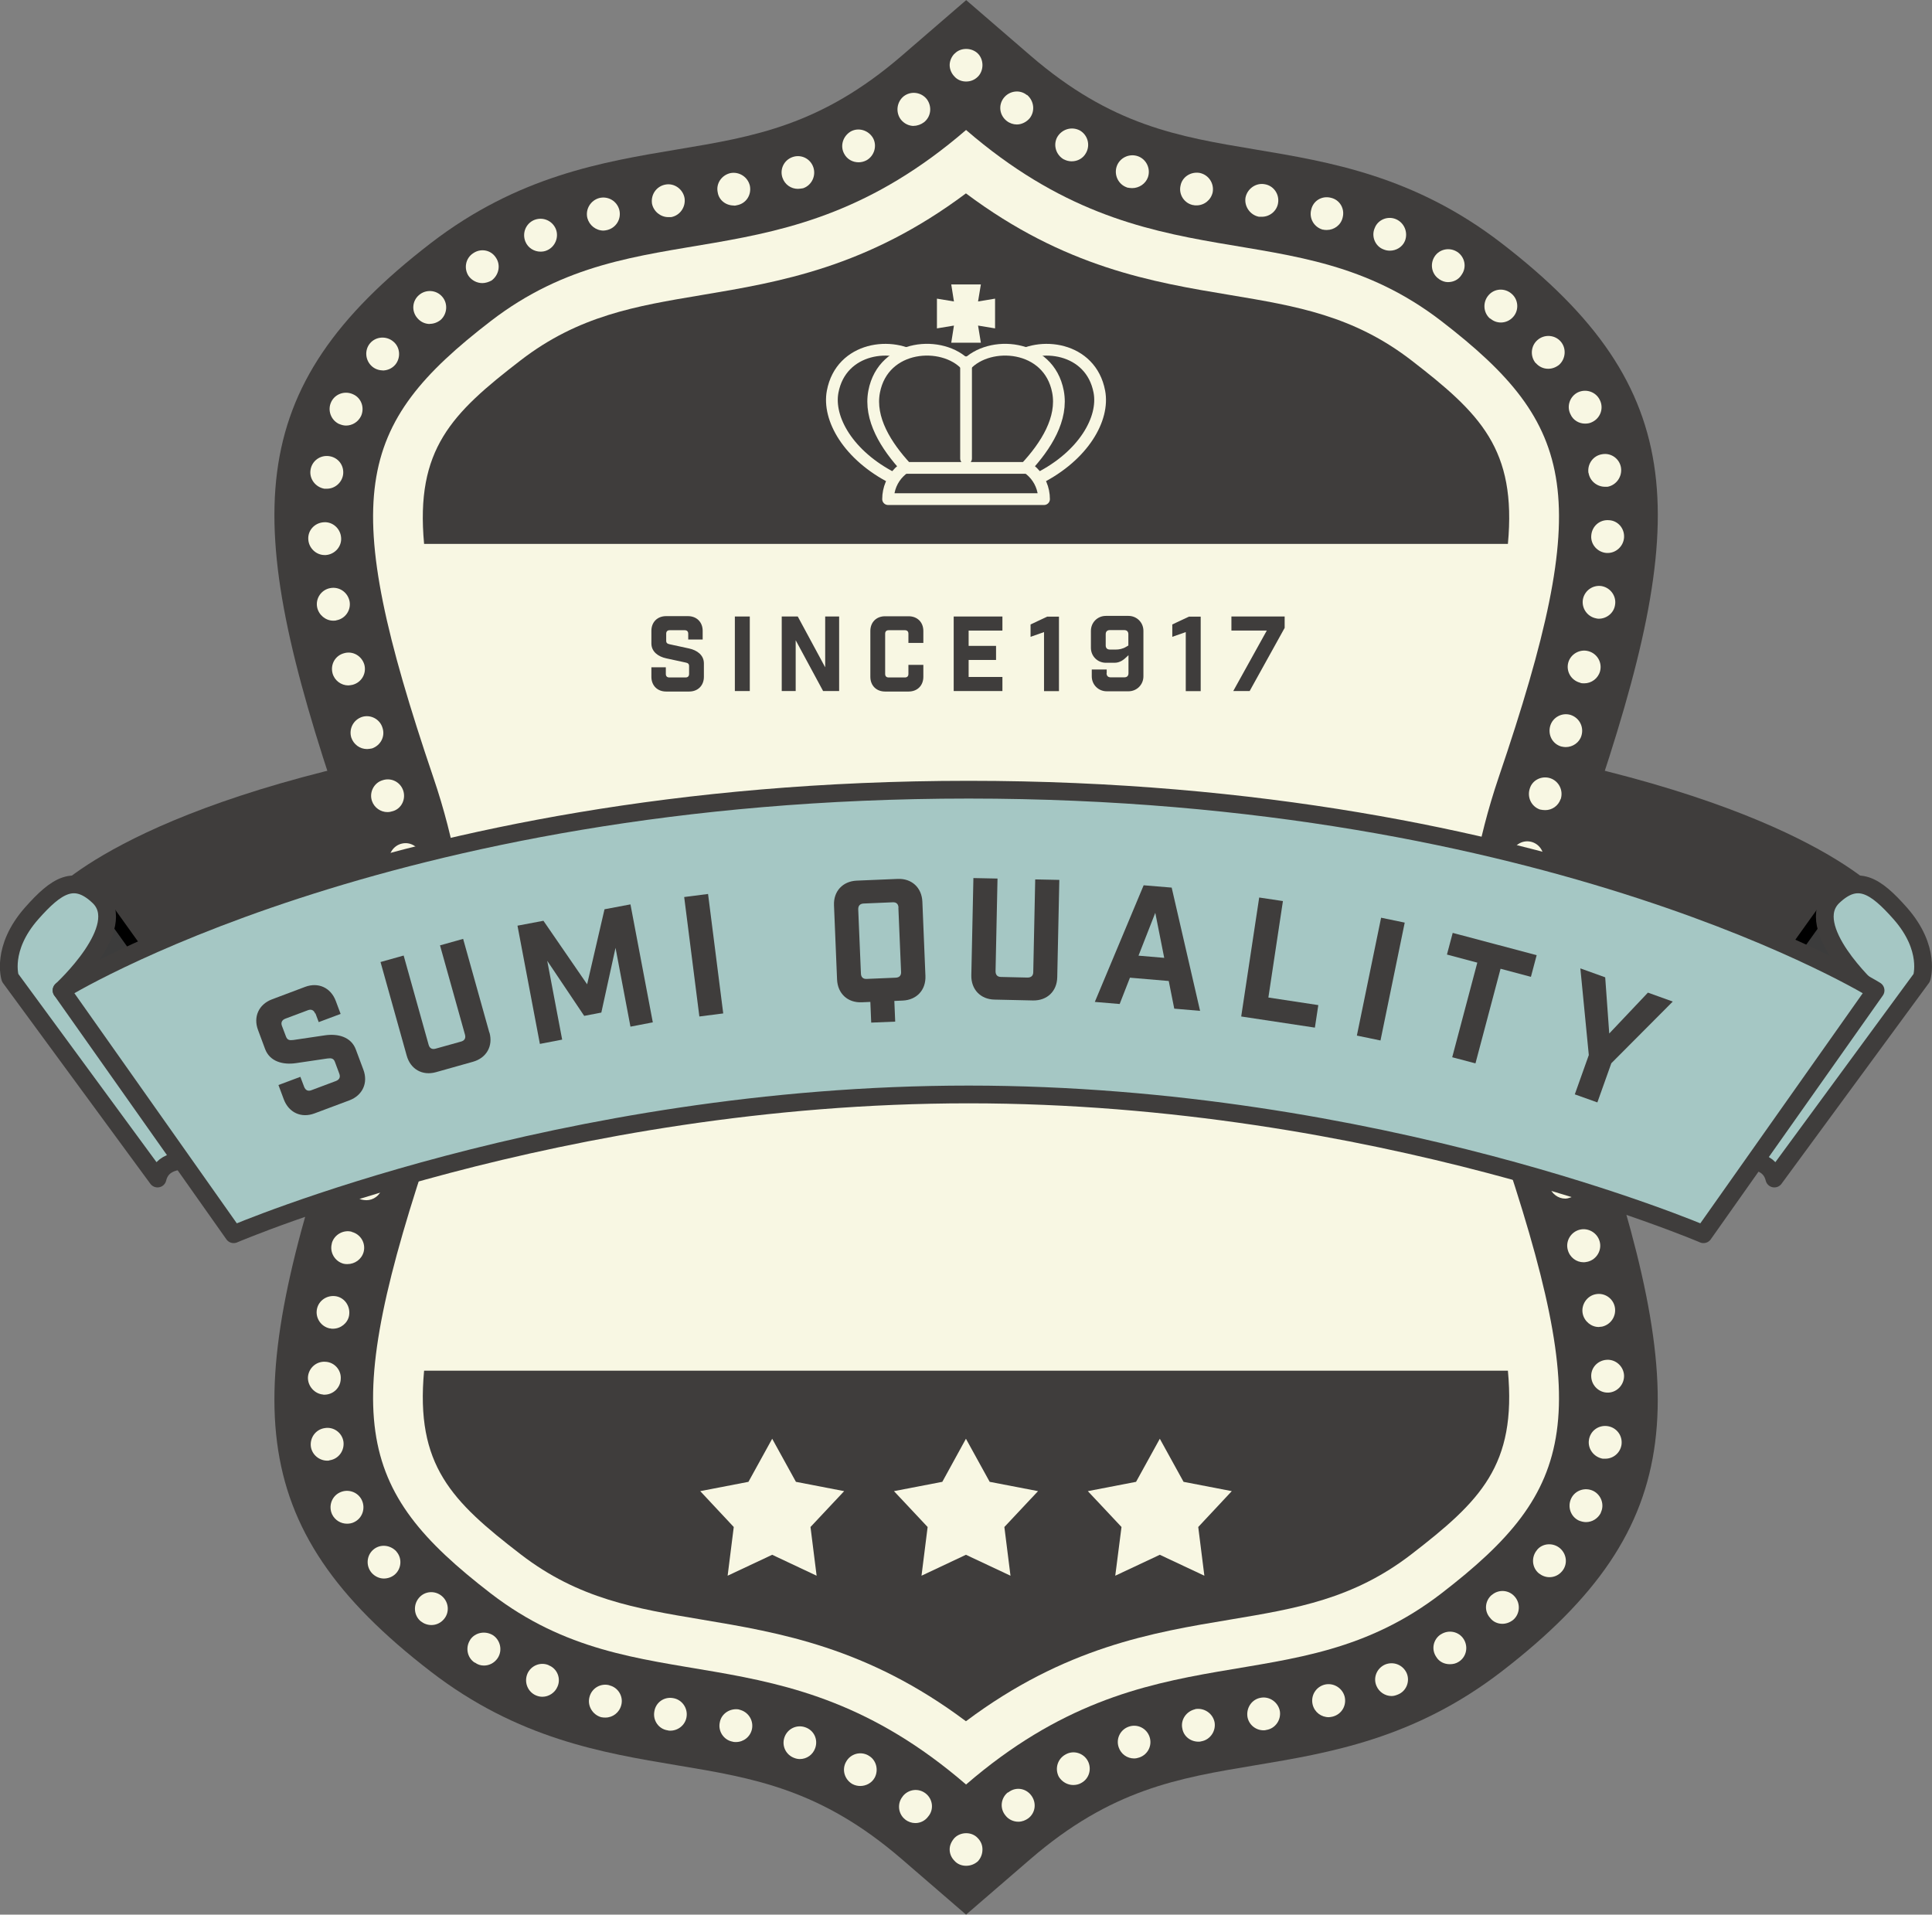 <?xml version="1.0" encoding="UTF-8"?>
<svg id="_レイヤー_2" data-name="レイヤー 2" xmlns="http://www.w3.org/2000/svg" width="157.85" height="156.43" viewBox="0 0 157.85 156.43">
  <rect x="0" y="0" width="157.85" height="156.43" fill="#808080" stroke="none"/>
  <defs>
    <style>
      .cls-1 {
        fill: #a5c7c4;
        stroke: #3f3d3c;
        stroke-width: 1.45px;
      }

      .cls-1, .cls-2, .cls-3, .cls-4 {
        stroke-linejoin: round;
      }

      .cls-2 {
        fill: #3c3c3c;
        stroke: #000;
      }

      .cls-2, .cls-3, .cls-4 {
        stroke-width: .96px;
      }

      .cls-3 {
        fill: none;
        stroke-linecap: round;
      }

      .cls-3, .cls-4 {
        stroke: #f8f7e3;
      }

      .cls-4, .cls-5 {
        fill-rule: evenodd;
      }

      .cls-4, .cls-6 {
        fill: #3f3d3c;
      }

      .cls-5, .cls-7 {
        fill: #f8f7e3;
      }

      .cls-5, .cls-7, .cls-6 {
        stroke-width: 0px;
      }
    </style>
  </defs>
  <g id="design">
    <g>
      <g>
        <g>
          <path class="cls-6" d="m3.93,73.23l14.08,19.42s11.05-4.73,27.82-8.1l-10.71-23.39c-25.2,4.68-31.19,12.08-31.19,12.08Z"/>
          <path class="cls-6" d="m153.92,73.23l-14.08,19.42s-11.05-4.73-27.82-8.1l10.71-23.39c25.2,4.68,31.19,12.08,31.19,12.08Z"/>
        </g>
        <path class="cls-6" d="m73.67,151.89c-6.61-5.7-12.05-6.61-18.35-7.66-6.1-1.02-13.01-2.17-20.13-7.66-15.55-11.98-15.46-22.53-7.4-46.26,1.35-3.97,2.11-7.93,2.33-12.09-.22-4.16-.98-8.12-2.33-12.09-8.06-23.73-8.15-34.29,7.4-46.26,7.13-5.49,14.04-6.64,20.14-7.66,6.3-1.05,11.74-1.96,18.35-7.66l5.26-4.54,5.26,4.54c6.61,5.7,12.05,6.61,18.35,7.66,6.1,1.02,13.01,2.17,20.13,7.66,15.55,11.98,15.46,22.54,7.39,46.26-1.35,3.97-2.11,7.93-2.32,12.09.21,4.16.97,8.12,2.32,12.09,8.06,23.73,8.16,34.28-7.39,46.26-7.13,5.49-14.04,6.64-20.14,7.66-6.3,1.05-11.74,1.96-18.35,7.66l-5.26,4.54-5.26-4.54Z"/>
        <g>
          <path class="cls-7" d="m77.99,4.38c-.24.24-.4.59-.4.94s.16.7.4.94c.24.27.59.4.94.4.37,0,.7-.13.97-.4.24-.24.37-.59.37-.94s-.13-.7-.37-.94c-.51-.51-1.42-.51-1.9,0Z"/>
          <path class="cls-7" d="m123.78,79.5c-.75.08-1.29.72-1.21,1.48.08.7.64,1.21,1.32,1.21h.16c.72-.08,1.26-.75,1.18-1.48h.03c-.08-.72-.75-1.29-1.48-1.21Z"/>
          <path class="cls-7" d="m125.82,66.14c.14.03.3.05.43.05.56,0,1.07-.35,1.26-.91v.03c.24-.72-.14-1.48-.83-1.72-.7-.24-1.48.13-1.69.83-.24.72.13,1.48.83,1.72Z"/>
          <path class="cls-7" d="m124.05,74.11c-.73-.08-1.4.46-1.45,1.18-.08.75.43,1.39,1.18,1.47h.13c.7,0,1.26-.51,1.34-1.18.08-.75-.46-1.4-1.21-1.48Z"/>
          <path class="cls-7" d="m92.23,141.07c-.7.24-1.07.99-.83,1.69.19.56.7.91,1.26.91.13,0,.29-.03.43-.08.7-.24,1.07-.99.83-1.69-.24-.7-.99-1.07-1.69-.83Z"/>
          <path class="cls-7" d="m86.92,13.02c.21.11.43.16.64.16.48,0,.94-.24,1.18-.7.35-.64.13-1.45-.51-1.82-.67-.35-1.47-.11-1.85.54-.35.64-.11,1.45.53,1.82Z"/>
          <path class="cls-7" d="m92.07,15.32c.16.03.29.05.43.05.56,0,1.1-.35,1.29-.89.24-.7-.13-1.48-.83-1.72-.7-.24-1.48.13-1.72.83-.24.7.13,1.48.83,1.72Z"/>
          <path class="cls-7" d="m82.36,146.46v-.03c-.59.46-.7,1.31-.21,1.9.24.32.64.51,1.05.51.3,0,.59-.11.83-.29.59-.46.67-1.29.21-1.88-.46-.59-1.29-.7-1.88-.21Z"/>
          <path class="cls-7" d="m83.08,10.17c.38,0,.78-.19,1.05-.51.46-.59.35-1.42-.21-1.9h-.03c-.56-.46-1.42-.35-1.88.24-.46.59-.35,1.42.24,1.88.24.19.54.29.83.29Z"/>
          <path class="cls-7" d="m123.49,69.79c-.16.72.29,1.45,1.02,1.61.08.03.19.03.29.03.62,0,1.16-.43,1.29-1.05.16-.72-.3-1.45-1.02-1.61-.73-.16-1.42.3-1.58,1.02Z"/>
          <path class="cls-7" d="m132.69,43.92c.05-.75-.51-1.4-1.26-1.42-.75-.05-1.37.51-1.42,1.26-.06.72.51,1.37,1.26,1.42h.08c.7,0,1.29-.56,1.34-1.26Z"/>
          <path class="cls-7" d="m130.38,105.74c-.72.13-1.21.86-1.07,1.58.13.64.7,1.1,1.31,1.1.08,0,.16-.03.27-.03.72-.16,1.18-.86,1.05-1.58-.13-.72-.83-1.21-1.56-1.07Z"/>
          <path class="cls-7" d="m125.47,29.65c.27.32.64.48,1.02.48.32,0,.62-.11.89-.32.54-.48.62-1.34.14-1.9-.48-.56-1.34-.62-1.9-.13-.56.48-.62,1.34-.14,1.9v-.03Z"/>
          <path class="cls-7" d="m129.79,38.64c.11.67.7,1.13,1.34,1.13h.21c.72-.13,1.21-.83,1.1-1.56-.11-.72-.8-1.23-1.53-1.1-.75.11-1.23.8-1.13,1.53Z"/>
          <path class="cls-7" d="m130.89,47.89c-.73-.13-1.42.35-1.56,1.07-.13.72.35,1.42,1.07,1.56.08.03.16.03.24.03.62,0,1.21-.46,1.31-1.1.14-.72-.35-1.42-1.07-1.56Z"/>
          <path class="cls-7" d="m129.5,34.61c.21,0,.4-.03.59-.13.67-.32.96-1.13.62-1.8-.32-.67-1.13-.94-1.8-.62-.64.32-.94,1.13-.59,1.8.21.48.7.75,1.18.75Z"/>
          <path class="cls-7" d="m127.48,95.3c-.7.21-1.1.97-.89,1.66.19.59.73.97,1.29.97.13,0,.27-.03.4-.08.7-.21,1.1-.97.88-1.66-.24-.72-.99-1.13-1.69-.89Z"/>
          <path class="cls-7" d="m128.32,58.41c-.7-.21-1.45.19-1.66.89-.21.72.16,1.47.89,1.69.13.03.27.05.37.05.59,0,1.13-.38,1.29-.94.21-.7-.16-1.45-.89-1.69Z"/>
          <path class="cls-7" d="m129.09,55.78c.11.05.21.05.35.05.59,0,1.13-.4,1.29-.99.19-.72-.24-1.45-.96-1.64-.7-.19-1.45.24-1.64.94-.19.72.24,1.45.97,1.64Z"/>
          <path class="cls-7" d="m87.05,143.35c-.64.35-.89,1.15-.54,1.82.27.43.72.67,1.18.67.21,0,.46-.05.64-.16.67-.35.89-1.18.54-1.82-.35-.64-1.18-.89-1.82-.51Z"/>
          <path class="cls-7" d="m121.77,26.03c.24.21.54.32.86.32.37,0,.75-.16,1.02-.48.48-.56.4-1.42-.16-1.88-.56-.48-1.4-.43-1.88.14-.48.56-.43,1.42.13,1.9h.03Z"/>
          <path class="cls-7" d="m97.49,16.75c.08.03.19.03.27.03.62,0,1.18-.43,1.32-1.07.13-.72-.32-1.42-1.05-1.58-.73-.13-1.45.32-1.58,1.05-.16.72.32,1.45,1.05,1.58Z"/>
          <path class="cls-7" d="m121.88,130.31c-.56.48-.64,1.32-.13,1.88.24.32.62.48.99.48.32,0,.62-.11.89-.32.56-.48.62-1.34.13-1.9-.48-.56-1.32-.62-1.88-.13Z"/>
          <path class="cls-7" d="m113.16,136c-.67.3-.99,1.07-.7,1.74.21.51.72.83,1.23.83.19,0,.35-.05.54-.13.67-.27.99-1.07.7-1.74-.3-.67-1.07-.99-1.77-.7Z"/>
          <path class="cls-7" d="m117.58,22.81c.24.16.48.24.72.24.46,0,.89-.21,1.13-.62.43-.62.24-1.45-.37-1.85-.62-.4-1.45-.24-1.85.38-.4.62-.24,1.45.38,1.85Z"/>
          <path class="cls-7" d="m126.06,85.91c-.16-.72-.86-1.18-1.59-1.02-.72.16-1.21.86-1.02,1.58.11.64.67,1.07,1.29,1.07.11,0,.19-.03.3-.05.72-.13,1.18-.86,1.02-1.58Z"/>
          <path class="cls-7" d="m131.27,111.1c-.75.05-1.32.67-1.26,1.42.05.7.64,1.26,1.34,1.26h.08c.75-.05,1.29-.7,1.26-1.42-.05-.75-.7-1.31-1.42-1.26Z"/>
          <path class="cls-7" d="m126.2,92.75c.13,0,.29,0,.43-.05.7-.24,1.07-.99.86-1.72h-.03c-.21-.7-.99-1.07-1.69-.83-.7.24-1.07.99-.83,1.69.19.56.7.91,1.26.91Z"/>
          <path class="cls-7" d="m113.02,20.37c.19.08.35.11.54.11.51,0,1.02-.29,1.23-.8.27-.7-.06-1.48-.73-1.77-.67-.29-1.48.03-1.74.72-.3.67.03,1.48.7,1.74Z"/>
          <path class="cls-7" d="m130.17,121.81c-.67-.32-1.48-.05-1.8.62-.32.67-.05,1.48.62,1.8.19.08.4.13.59.13.51,0,.97-.29,1.21-.75v-.03c.32-.64.03-1.45-.62-1.77Z"/>
          <path class="cls-7" d="m131.35,116.52c-.73-.11-1.42.37-1.53,1.13-.11.72.4,1.4,1.13,1.53h.21c.64,0,1.21-.46,1.32-1.13.11-.75-.4-1.42-1.13-1.53Z"/>
          <path class="cls-7" d="m129.39,103.13c.14,0,.24-.03.35-.05.72-.19,1.15-.94.96-1.64-.19-.72-.94-1.15-1.64-.97-.73.19-1.16.94-.97,1.64.16.62.7,1.02,1.29,1.02Z"/>
          <path class="cls-7" d="m125.58,126.64c-.48.56-.43,1.42.14,1.9.27.21.56.32.88.32.38,0,.75-.16,1.02-.48.48-.56.4-1.39-.16-1.88-.56-.48-1.42-.43-1.88.13Z"/>
          <path class="cls-7" d="m117.72,133.53c-.62.4-.8,1.23-.37,1.85.24.4.67.59,1.1.59.27,0,.51-.05.75-.21.62-.4.78-1.23.38-1.85-.4-.62-1.23-.78-1.85-.38Z"/>
          <path class="cls-7" d="m108.09,18.76c.11.03.21.03.32.03.59,0,1.15-.4,1.29-1.02.19-.72-.24-1.45-.96-1.61-.73-.19-1.45.24-1.61.97-.19.72.24,1.45.97,1.64Z"/>
          <path class="cls-7" d="m103.02,138.71c-.72.11-1.21.8-1.1,1.56.11.64.67,1.1,1.31,1.1.08,0,.16,0,.24-.03.72-.11,1.21-.81,1.1-1.53-.13-.72-.83-1.23-1.56-1.1Z"/>
          <path class="cls-7" d="m108.22,137.64c-.72.19-1.15.91-.97,1.64.16.62.7,1.02,1.32,1.02.11,0,.21-.03.32-.05.73-.19,1.15-.91.97-1.64-.19-.7-.91-1.15-1.64-.97Z"/>
          <path class="cls-7" d="m102.86,17.71h.24c.64,0,1.21-.46,1.32-1.1.13-.75-.37-1.45-1.1-1.56-.72-.13-1.42.38-1.56,1.1-.11.72.38,1.42,1.1,1.56Z"/>
          <path class="cls-7" d="m97.65,139.65c-.72.16-1.21.86-1.05,1.58.11.64.67,1.07,1.32,1.07.08,0,.16,0,.24-.03.73-.13,1.21-.86,1.07-1.58-.16-.72-.86-1.18-1.59-1.05Z"/>
          <path class="cls-7" d="m77.99,150.16c-.24.27-.4.59-.4.94,0,.38.16.7.4.94.24.27.59.4.94.4.37,0,.7-.13.97-.37.24-.27.37-.59.37-.97,0-.35-.13-.67-.4-.94-.48-.51-1.37-.51-1.88,0Z"/>
          <path class="cls-7" d="m34.07,79.66c-.73-.08-1.4.46-1.45,1.21-.11.72.46,1.4,1.18,1.48h.13c.7,0,1.26-.51,1.34-1.21.08-.72-.46-1.4-1.21-1.48Z"/>
          <path class="cls-7" d="m59.96,16.8c.08,0,.16,0,.24-.03.75-.13,1.21-.83,1.07-1.58-.16-.72-.86-1.18-1.58-1.05-.73.16-1.21.86-1.05,1.58.1.64.67,1.07,1.31,1.07Z"/>
          <path class="cls-7" d="m27.49,50.68c.72-.13,1.21-.83,1.07-1.56-.16-.75-.86-1.21-1.58-1.07-.72.13-1.21.83-1.07,1.56.13.64.7,1.1,1.31,1.1.11,0,.19,0,.27-.03Z"/>
          <path class="cls-7" d="m31.25,63.75c-.7.21-1.1.99-.86,1.69.19.56.72.91,1.26.91.16,0,.3-.03.46-.08.7-.21,1.07-.99.83-1.69-.24-.7-.99-1.07-1.69-.83Z"/>
          <path class="cls-7" d="m35.11,26.46c.32,0,.62-.11.89-.32.54-.48.62-1.34.13-1.9-.48-.56-1.34-.62-1.9-.13-.56.48-.62,1.32-.13,1.88.27.32.64.48,1.02.48Z"/>
          <path class="cls-7" d="m28.11,53.37c-.72.19-1.13.91-.94,1.64.16.59.7.99,1.29.99.1,0,.24-.03.35-.05.72-.19,1.15-.91.96-1.64-.21-.72-.94-1.15-1.66-.94Z"/>
          <path class="cls-7" d="m31.25,30.27c.4,0,.78-.16,1.05-.48.46-.56.4-1.42-.16-1.88-.56-.48-1.42-.43-1.9.13-.48.56-.4,1.42.16,1.9.24.21.56.32.86.32Z"/>
          <path class="cls-7" d="m31.25,59.46c-.21-.7-.96-1.1-1.66-.89-.73.24-1.1.99-.89,1.69.19.56.7.94,1.29.94.13,0,.27-.03.4-.05.7-.24,1.1-.97.86-1.69Z"/>
          <path class="cls-7" d="m33.83,74.27c-.75.05-1.29.72-1.21,1.45.08.7.64,1.21,1.34,1.21h.13c.72-.08,1.26-.72,1.21-1.48-.08-.72-.75-1.26-1.47-1.18Z"/>
          <path class="cls-7" d="m74.66,10.28c.29,0,.59-.11.83-.29.59-.46.67-1.29.24-1.88-.46-.59-1.31-.7-1.9-.24-.56.46-.67,1.29-.24,1.88.27.35.67.54,1.07.54Z"/>
          <path class="cls-7" d="m70.96,143.43c-.67-.38-1.48-.13-1.83.51-.37.64-.13,1.45.51,1.82.21.11.43.16.64.16.48,0,.94-.24,1.18-.67.35-.64.13-1.48-.51-1.82Z"/>
          <path class="cls-7" d="m73.75,146.78c-.46.56-.38,1.42.21,1.88.24.19.53.29.83.29.4,0,.8-.19,1.05-.54.48-.56.38-1.42-.21-1.88-.59-.46-1.42-.35-1.88.24Z"/>
          <path class="cls-7" d="m65.78,141.12c-.7-.24-1.45.13-1.69.83-.24.7.13,1.45.83,1.69.13.05.29.08.43.08.56,0,1.07-.35,1.26-.91.24-.7-.11-1.45-.83-1.69Z"/>
          <path class="cls-7" d="m70.15,13.26c.21,0,.43-.05.64-.16.64-.35.89-1.18.54-1.82-.37-.64-1.18-.89-1.82-.54-.64.38-.89,1.18-.54,1.82.24.46.7.7,1.18.7Z"/>
          <path class="cls-7" d="m65.19,15.43c.13,0,.3-.03.43-.05.7-.24,1.07-1.02.83-1.72-.24-.7-.99-1.07-1.69-.83-.7.24-1.07.99-.83,1.69.19.56.7.91,1.26.91Z"/>
          <path class="cls-7" d="m60.39,139.67c-.72-.13-1.45.32-1.58,1.05-.16.72.32,1.45,1.05,1.58.08.03.19.03.27.03.62,0,1.18-.43,1.31-1.07.14-.72-.32-1.42-1.05-1.58Z"/>
          <path class="cls-7" d="m31.82,70.51h-.03c.13.64.7,1.07,1.32,1.07.11,0,.19,0,.3-.03.72-.16,1.18-.89,1.02-1.61-.16-.72-.86-1.18-1.58-1.02-.73.16-1.18.89-1.02,1.58Z"/>
          <path class="cls-7" d="m44.16,20.56c.19,0,.37-.03.54-.11.67-.29.99-1.1.7-1.77-.3-.67-1.07-.99-1.77-.7-.67.29-.99,1.07-.7,1.77.21.51.72.81,1.23.81Z"/>
          <path class="cls-7" d="m34.39,86.63c.16-.72-.3-1.42-1.02-1.58-.72-.16-1.45.29-1.61,1.02-.16.72.3,1.42,1.02,1.58.11.03.21.03.3.03.62,0,1.18-.4,1.32-1.05Z"/>
          <path class="cls-7" d="m38.41,133.99c-.4.62-.24,1.45.37,1.85h.03c.21.16.46.24.73.24.43,0,.86-.21,1.13-.62.4-.62.21-1.45-.38-1.85-.64-.4-1.48-.24-1.88.37Z"/>
          <path class="cls-7" d="m39.41,23.13c.24,0,.51-.08.75-.21.59-.43.78-1.26.35-1.88-.4-.62-1.23-.78-1.85-.35-.62.4-.78,1.23-.38,1.85.27.38.7.59,1.13.59Z"/>
          <path class="cls-7" d="m34.23,130.55c-.48.56-.43,1.42.13,1.9.27.21.56.32.89.32.38,0,.75-.16,1.02-.48.48-.56.4-1.4-.16-1.88-.56-.48-1.4-.43-1.88.14Z"/>
          <path class="cls-7" d="m44.83,136.05c-.67-.29-1.45.03-1.74.7-.29.7.03,1.48.7,1.77.19.08.35.11.53.11.51,0,1.02-.32,1.23-.83.3-.67-.03-1.48-.72-1.74Z"/>
          <path class="cls-7" d="m49.31,18.84c.11,0,.21-.03.32-.05.72-.19,1.15-.91.97-1.64-.19-.72-.91-1.15-1.64-.97-.7.19-1.15.91-.97,1.64.16.59.7,1.02,1.32,1.02Z"/>
          <path class="cls-7" d="m54.99,138.74c-.73-.13-1.42.35-1.53,1.1-.13.72.35,1.42,1.07,1.53.08.03.16.03.24.03.64,0,1.21-.46,1.32-1.1.13-.75-.38-1.45-1.1-1.56Z"/>
          <path class="cls-7" d="m54.62,17.74h.21c.73-.13,1.21-.83,1.1-1.56-.13-.72-.83-1.24-1.56-1.1-.72.13-1.21.8-1.1,1.56.13.64.7,1.1,1.34,1.1Z"/>
          <path class="cls-7" d="m49.79,137.69c-.72-.19-1.45.24-1.63.97-.19.72.27,1.45.96,1.64.14.03.24.03.35.03.59,0,1.13-.4,1.29-1.02.19-.72-.27-1.45-.97-1.61Z"/>
          <path class="cls-7" d="m32.4,126.77c-.51-.56-1.34-.64-1.9-.16-.56.48-.62,1.34-.13,1.9.27.3.64.46.99.46.32,0,.64-.11.89-.32.56-.48.62-1.34.14-1.88h.03Z"/>
          <path class="cls-7" d="m26.42,113.95h.08c.72,0,1.32-.56,1.34-1.29.05-.72-.51-1.37-1.26-1.4-.73-.05-1.37.51-1.42,1.26-.03.72.54,1.37,1.26,1.42Z"/>
          <path class="cls-7" d="m26.53,45.35h.08c.75-.05,1.32-.7,1.26-1.42-.05-.75-.7-1.32-1.42-1.26-.75.05-1.32.67-1.26,1.42.05.7.64,1.26,1.34,1.26Z"/>
          <path class="cls-7" d="m26.5,39.93h.21c.64,0,1.21-.48,1.32-1.13.11-.75-.38-1.42-1.13-1.53-.73-.11-1.42.38-1.53,1.13-.11.72.4,1.4,1.13,1.53Z"/>
          <path class="cls-7" d="m28.06,117.78c-.11-.72-.8-1.23-1.53-1.1-.75.11-1.23.8-1.13,1.53.11.67.7,1.13,1.34,1.13.06,0,.13,0,.19-.03.75-.11,1.23-.81,1.13-1.53Z"/>
          <path class="cls-7" d="m27.71,34.64c.19.08.37.13.56.13.51,0,.99-.29,1.23-.78.3-.67.03-1.47-.64-1.77-.67-.32-1.48-.05-1.8.62-.32.67-.03,1.48.64,1.8Z"/>
          <path class="cls-7" d="m31.2,97.12c.24-.7-.16-1.45-.86-1.69-.72-.21-1.48.19-1.69.89-.21.72.19,1.48.89,1.69.13.03.27.05.4.05.56,0,1.1-.38,1.26-.94Z"/>
          <path class="cls-7" d="m32.06,90.31c-.73-.24-1.48.13-1.72.83-.24.7.14,1.48.86,1.69.13.05.27.08.43.08.54,0,1.07-.35,1.26-.91.24-.7-.13-1.45-.83-1.69Z"/>
          <path class="cls-7" d="m26.96,108.53c.08.03.16.03.24.03.64,0,1.21-.46,1.32-1.07.13-.75-.35-1.45-1.05-1.58-.75-.13-1.45.35-1.58,1.07-.13.72.35,1.42,1.07,1.56Z"/>
          <path class="cls-7" d="m28.75,100.64c-.7-.19-1.45.24-1.64.94v.03c-.19.7.24,1.45.96,1.64.11.03.21.03.32.03.59,0,1.15-.38,1.32-.99.19-.72-.24-1.45-.97-1.64Z"/>
          <path class="cls-7" d="m27.76,121.94c-.67.32-.94,1.13-.62,1.8.24.48.72.75,1.21.75.19,0,.4-.03.59-.13.67-.32.94-1.13.62-1.8-.32-.67-1.13-.94-1.8-.62Z"/>
        </g>
        <path class="cls-7" d="m119.68,78.21c.2-4.57,1-9.48,2.76-14.68,7.82-23,6.41-28.75-4.68-37.3-12.18-9.37-23.6-2.46-38.83-15.61-15.24,13.14-26.65,6.24-38.83,15.61-11.09,8.54-12.5,14.29-4.69,37.3,1.77,5.2,2.56,10.11,2.77,14.68-.2,4.57-1,9.48-2.77,14.68-7.81,23-6.4,28.75,4.69,37.3,12.18,9.37,23.6,2.47,38.83,15.61,15.23-13.14,26.66-6.24,38.83-15.61,11.09-8.54,12.5-14.29,4.68-37.3-1.77-5.2-2.56-10.11-2.76-14.68Z"/>
        <path class="cls-6" d="m34.65,111.99c-.72,7.74,2.25,10.66,7.9,15.01,4.73,3.64,9.38,4.42,14.76,5.32,6.38,1.07,13.53,2.26,21.61,8.31,8.08-6.05,15.23-7.25,21.62-8.31,5.38-.9,10.03-1.68,14.76-5.32,5.65-4.36,8.62-7.27,7.9-15.01H34.65Z"/>
        <path class="cls-6" d="m34.65,44.44c-.72-7.74,2.25-10.66,7.9-15.01,4.73-3.64,9.38-4.42,14.76-5.32,6.38-1.07,13.53-2.26,21.61-8.31,8.08,6.05,15.23,7.25,21.62,8.31,5.38.9,10.03,1.68,14.76,5.32,5.65,4.36,8.62,7.27,7.9,15.01H34.65Z"/>
        <g>
          <g>
            <polygon class="cls-2" points="8.06 73.26 14.8 82.67 5.03 80.92 8.06 73.26"/>
            <path class="cls-1" d="m17.92,95.12c6.74,1.46-12.89-14.21-12.89-14.21,0,0,5.65-5.17,3.03-7.66-1.98-1.88-3.46-.9-5.47,1.37-2.54,2.88-1.76,5.27-1.76,5.27l12.04,16.4c.31-1.27,1.56-1.93,5.05-1.17Z"/>
          </g>
          <g>
            <polygon class="cls-2" points="149.79 73.26 143.06 82.67 152.82 80.92 149.79 73.26"/>
            <path class="cls-1" d="m139.93,95.12c-6.74,1.46,12.88-14.21,12.88-14.21,0,0-5.64-5.17-3.03-7.66,1.98-1.88,3.46-.9,5.47,1.37,2.54,2.88,1.76,5.27,1.76,5.27l-12.04,16.4c-.31-1.27-1.56-1.93-5.04-1.17Z"/>
          </g>
          <path class="cls-1" d="m79.14,64.52c-47.75,0-74.11,16.4-74.11,16.4l14.06,19.92s26.65-11.42,60.05-11.42,60.04,11.42,60.04,11.42l14.06-19.92s-26.35-16.4-74.1-16.4Z"/>
        </g>
        <g>
          <polygon class="cls-5" points="81.3 24.4 79.91 24.63 80.14 23.24 77.72 23.24 77.94 24.63 76.55 24.4 76.55 26.83 77.94 26.6 77.72 28 80.14 28 79.91 26.6 81.3 26.83 81.3 24.4"/>
          <g>
            <g>
              <path class="cls-4" d="m68.03,32c-.42,2.2,1.28,5.22,4.95,7.08l2.1-.85v-8.81c-2.12-1.58-6.36-1.07-7.05,2.58Z"/>
              <path class="cls-4" d="m89.82,32c.42,2.2-1.28,5.22-4.95,7.08l-2.1-.85v-8.81c2.12-1.58,6.36-1.07,7.05,2.58Z"/>
            </g>
            <path class="cls-4" d="m85.3,40.78c0-1.71-1.39-3.1-3.1-3.1h-6.55c-1.71,0-3.09,1.39-3.09,3.1h12.74Z"/>
            <g>
              <path class="cls-4" d="m86.44,32c-.75-3.93-5.62-4.23-7.51-2.17-1.89-2.06-6.76-1.76-7.51,2.17-.42,2.2.96,4.42,2.64,6.23h9.73c1.69-1.81,3.07-4.03,2.65-6.23Z"/>
              <line class="cls-3" x1="78.93" y1="29.6" x2="78.93" y2="37.46"/>
            </g>
          </g>
        </g>
        <g>
          <polygon class="cls-5" points="63.09 117.55 65.03 121.07 68.97 121.83 66.22 124.76 66.72 128.74 63.09 127.03 59.45 128.74 59.95 124.76 57.21 121.83 61.15 121.07 63.09 117.55"/>
          <polygon class="cls-5" points="78.92 117.55 80.86 121.07 84.81 121.83 82.06 124.76 82.56 128.74 78.92 127.03 75.29 128.74 75.79 124.76 73.04 121.83 76.99 121.07 78.92 117.55"/>
          <polygon class="cls-5" points="94.76 117.55 96.7 121.07 100.64 121.83 97.9 124.76 98.4 128.74 94.76 127.03 91.12 128.74 91.63 124.76 88.88 121.83 92.82 121.07 94.76 117.55"/>
        </g>
      </g>
      <g>
        <path class="cls-6" d="m56.23,51.78c0-.19-.1-.29-.29-.29h-1.22c-.19,0-.29.1-.29.29v.57c0,.19.1.25.29.29l1.57.34c.66.14,1.22.54,1.22,1.22v1.1c0,.71-.49,1.2-1.2,1.2h-1.89c-.71,0-1.2-.49-1.2-1.2v-.78h1.18v.54c0,.19.1.29.29.29h1.32c.19,0,.29-.1.29-.29v-.64c0-.19-.1-.25-.29-.29l-1.57-.34c-.66-.14-1.22-.54-1.22-1.22v-1.03c0-.71.49-1.2,1.2-1.2h1.79c.71,0,1.2.49,1.2,1.2v.71h-1.18v-.47Z"/>
        <path class="cls-6" d="m60.04,50.37h1.22v6.09h-1.22v-6.09Z"/>
        <path class="cls-6" d="m68.56,50.37v6.09h-1.31l-2.24-4.15v4.15h-1.14v-6.09h1.31l2.24,4.15v-4.15h1.14Z"/>
        <path class="cls-6" d="m74.22,51.78c0-.19-.1-.29-.29-.29h-1.32c-.19,0-.29.1-.29.29v3.28c0,.19.1.29.29.29h1.32c.19,0,.29-.1.29-.29v-.74h1.22v.98c0,.71-.49,1.2-1.2,1.2h-1.93c-.71,0-1.2-.49-1.2-1.2v-3.75c0-.71.49-1.2,1.2-1.2h1.93c.71,0,1.2.49,1.2,1.2v.98h-1.22v-.74Z"/>
        <path class="cls-6" d="m81.9,50.37v1.15h-2.76v1.25h2.24v1.15h-2.24v1.39h2.76v1.15h-3.98v-6.09h3.98Z"/>
        <path class="cls-6" d="m85.31,51.64l-1.11.39v-1.01l1.36-.64h.96v6.09h-1.22v-4.82Z"/>
        <path class="cls-6" d="m90.41,55c0,.22.12.34.34.34h1.11c.22,0,.34-.12.34-.34v-1.47l-.17.16c-.19.18-.51.46-.96.46h-.72c-.68,0-1.22-.54-1.22-1.22v-1.39c0-.68.54-1.22,1.22-1.22h1.85c.68,0,1.22.54,1.22,1.22v3.72c0,.68-.54,1.22-1.22,1.22h-1.78c-.68,0-1.22-.54-1.22-1.22v-.56h1.22v.29Zm1.78-3.18c0-.22-.12-.34-.34-.34h-1.17c-.22,0-.34.12-.34.34v.91c0,.22.12.34.34.34h.5c.24,0,.55-.05.84-.23l.17-.1v-.92Z"/>
        <path class="cls-6" d="m96.89,51.64l-1.11.39v-1.01l1.36-.64h.96v6.09h-1.22v-4.82Z"/>
        <path class="cls-6" d="m102.1,56.46h-1.34l2.74-4.94h-2.89v-1.15h4.35v.93l-2.86,5.16Z"/>
      </g>
      <g>
        <path class="cls-6" d="m25.75,82.81c-.11-.28-.32-.38-.6-.27l-1.84.69c-.28.11-.38.32-.27.6l.33.87c.11.28.29.31.6.27l2.57-.38c1.08-.16,2.15.13,2.53,1.15l.62,1.66c.4,1.07-.06,2.09-1.14,2.5l-2.86,1.07c-1.07.4-2.09-.06-2.5-1.14l-.44-1.18,1.79-.67.31.82c.11.28.32.38.6.27l2-.75c.28-.11.38-.32.27-.6l-.36-.97c-.11-.28-.29-.31-.6-.27l-2.57.38c-1.08.16-2.15-.13-2.53-1.15l-.58-1.56c-.4-1.07.06-2.09,1.14-2.5l2.71-1.02c1.07-.4,2.09.06,2.5,1.14l.4,1.07-1.79.67-.27-.72Z"/>
        <path class="cls-6" d="m39.99,84.36c.31,1.1-.24,2.08-1.35,2.39l-3.02.85c-1.11.31-2.08-.24-2.39-1.35l-2.14-7.65,1.89-.53,2.04,7.29c.08.29.28.4.57.32l2.08-.58c.29-.08.4-.28.32-.57l-2.04-7.29,1.89-.53,2.14,7.65Z"/>
        <path class="cls-6" d="m53.33,83.53l-1.82.35-1.22-6.44-1.16,5.29-1.4.27-3.02-4.5,1.22,6.44-1.82.35-1.83-9.66,2.12-.4,3.57,5.19,1.42-6.13,2.12-.4,1.83,9.66Z"/>
        <path class="cls-6" d="m55.9,73.29l1.95-.25,1.24,9.76-1.95.25-1.24-9.76Z"/>
        <path class="cls-6" d="m73.34,71.81c1.15-.05,1.97.71,2.02,1.86l.25,6.06c.05,1.15-.71,1.97-1.86,2.02l-.68.03.07,1.69-1.96.08-.07-1.69-.7.03c-1.15.05-1.97-.71-2.02-1.86l-.25-6.06c-.05-1.15.71-1.97,1.86-2.02l3.34-.14Zm.07,2.35c-.01-.3-.18-.46-.48-.44l-2.36.1c-.3.01-.46.18-.45.48l.22,5.24c.01.3.18.46.48.44l2.36-.1c.3-.01.46-.18.44-.48l-.22-5.24Z"/>
        <path class="cls-6" d="m86.38,79.84c-.02,1.15-.83,1.92-1.98,1.9l-3.14-.07c-1.15-.02-1.92-.83-1.9-1.98l.17-7.95,1.97.04-.16,7.57c0,.3.15.47.45.47l2.16.05c.3,0,.47-.15.47-.45l.16-7.57,1.97.04-.17,7.95Z"/>
        <path class="cls-6" d="m91.48,82.03l-2.03-.17,3.99-9.53,2.29.19,2.32,10.07-2.11-.18-.45-2.26-3.17-.27-.84,2.15Zm1.54-3.95l2.1.18-.73-3.68-1.37,3.5Z"/>
        <path class="cls-6" d="m104.82,73.61l-1.19,7.89,4.08.62-.28,1.84-6.02-.91,1.47-9.72,1.94.29Z"/>
        <path class="cls-6" d="m112.84,74.98l1.93.4-1.98,9.63-1.93-.4,1.98-9.63Z"/>
        <path class="cls-6" d="m122.6,79.15l-2.05,7.73-1.9-.5,2.05-7.73-2.48-.66.47-1.77,6.86,1.82-.47,1.77-2.48-.66Z"/>
        <path class="cls-6" d="m128.67,89.4l1.14-3.2-.69-7.08,2.03.73.33,4.59,3.16-3.34,2.03.73-5.02,5.04-1.14,3.2-1.85-.66Z"/>
      </g>
    </g>
  </g>
</svg>